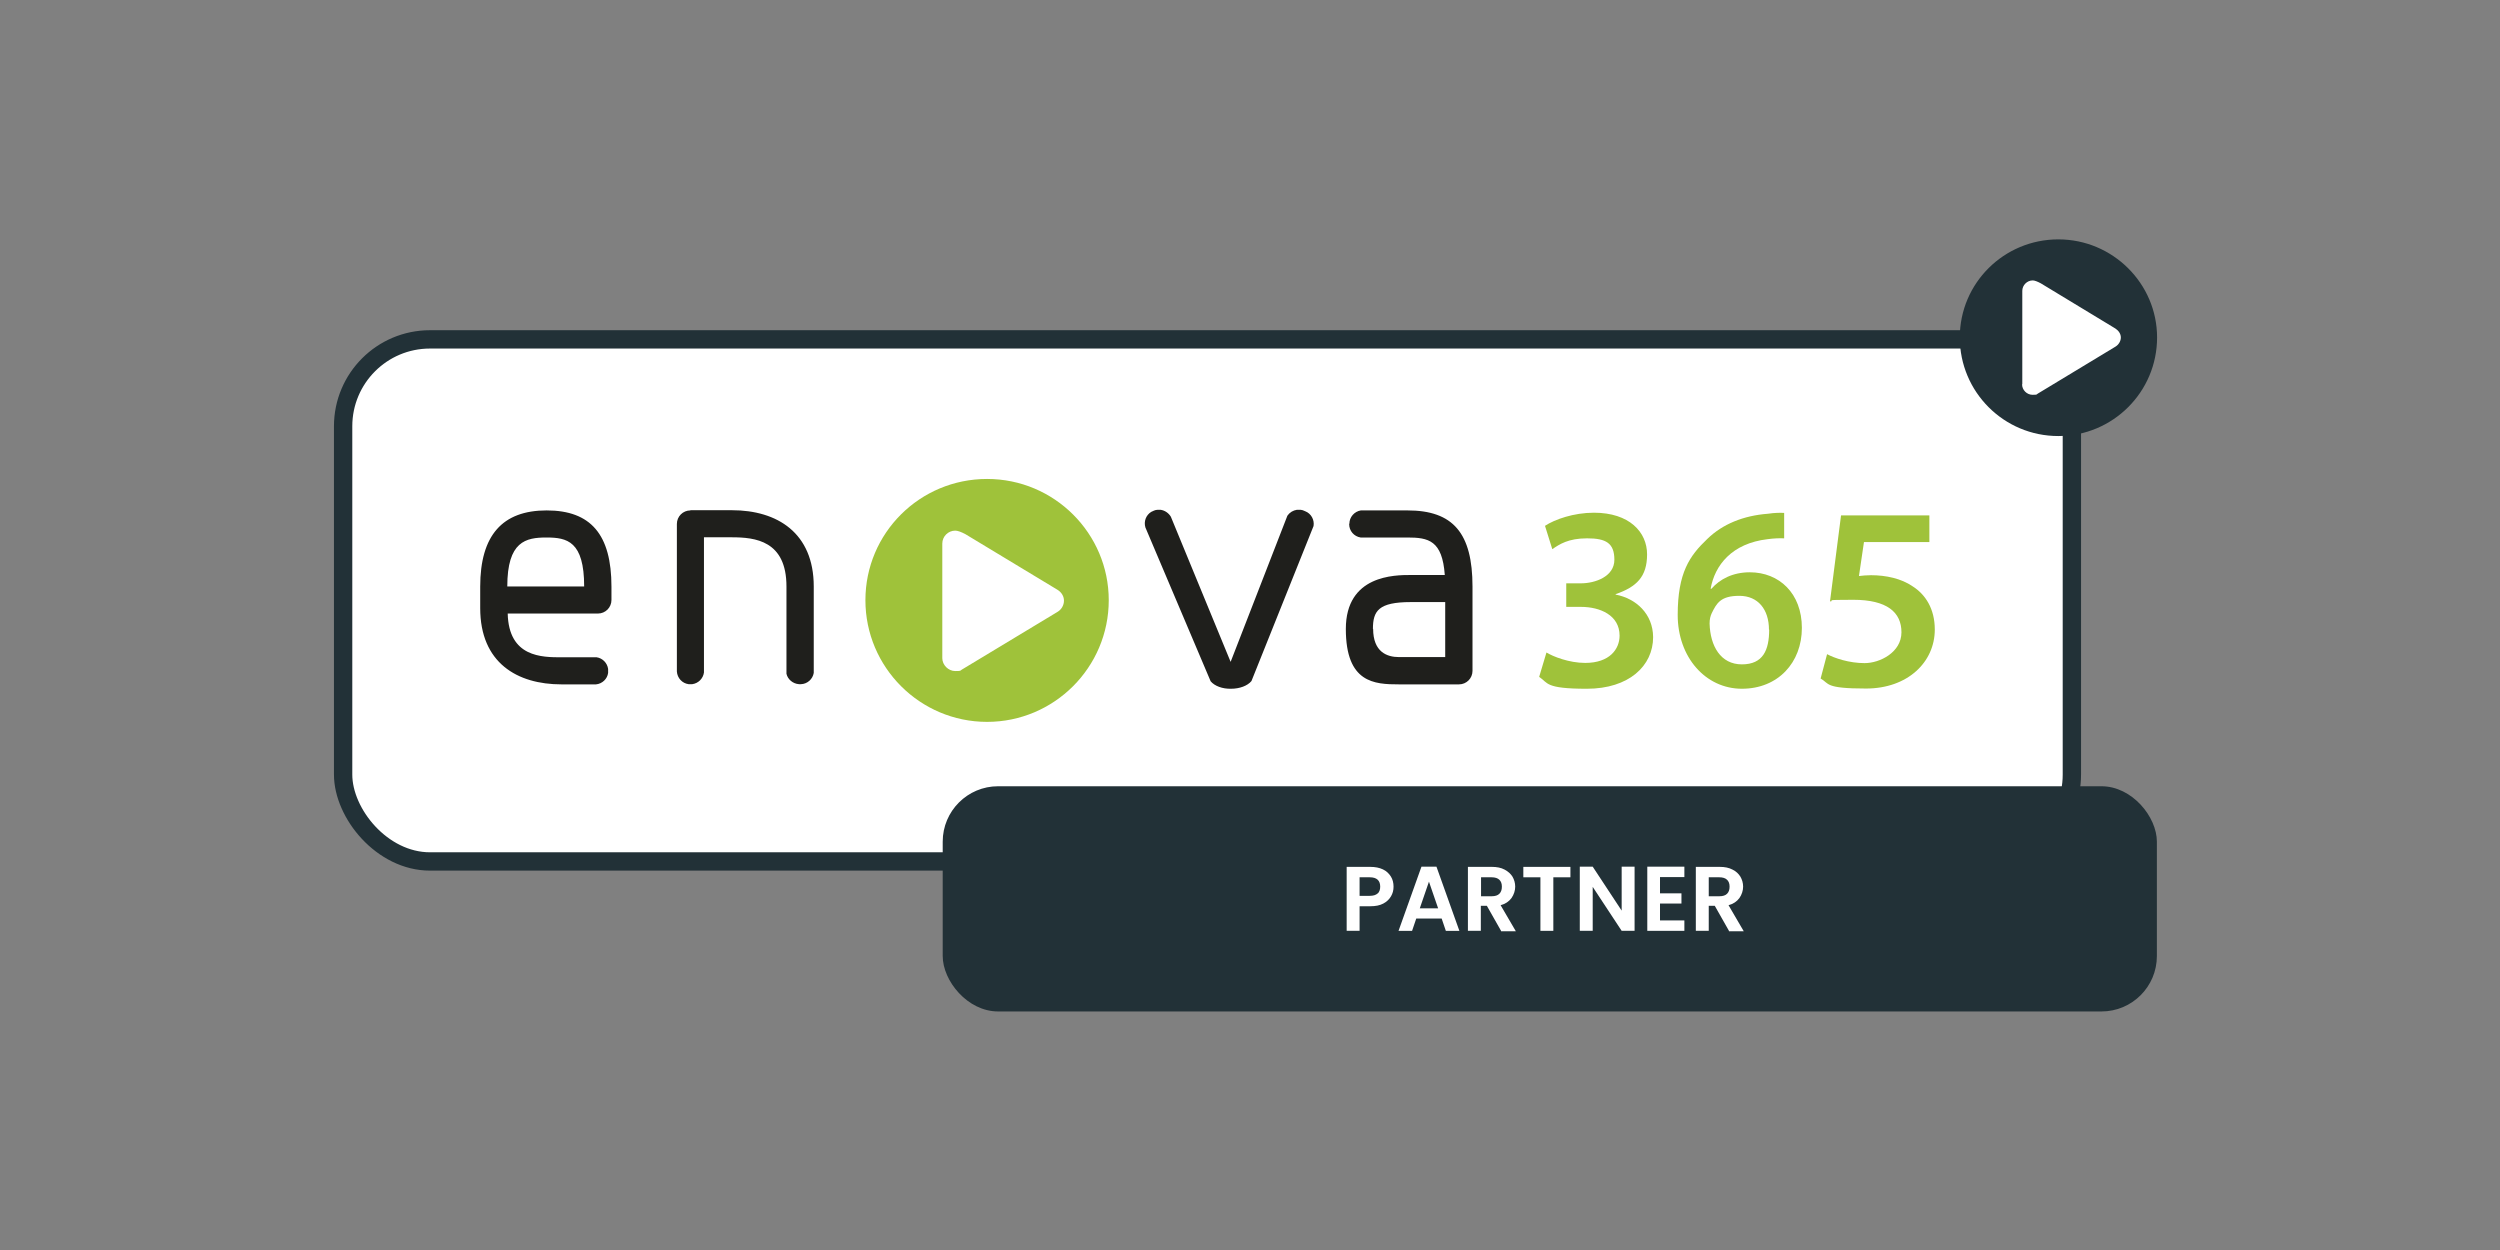 <?xml version="1.0" encoding="UTF-8"?>
<svg id="Layer_1" xmlns="http://www.w3.org/2000/svg" version="1.1" viewBox="0 0 1200 600">
  <rect x="0" y="0" width="1200" height="600" fill="#808080" stroke="none"/>
  <!-- Generator: Adobe Illustrator 29.3.1, SVG Export Plug-In . SVG Version: 2.1.0 Build 151)  -->
  <defs>
    <style>
      .st0 {
        fill: #1f1f1c;
      }

      .st0, .st1, .st2 {
        fill-rule: evenodd;
      }

      .st3 {
        isolation: isolate;
      }

      .st4, .st1 {
        fill: #223137;
      }

      .st5, .st6 {
        fill: #fff;
      }

      .st6 {
        stroke: #223137;
        stroke-miterlimit: 10;
        stroke-width: 8.8px;
      }

      .st7, .st2 {
        fill: #9fc23a;
      }
    </style>
  </defs>
  <rect class="st6" x="164.7" y="162.9" width="829.8" height="250.6" rx="41.7" ry="41.7"/>
  <g>
    <path class="st2" d="M452.3,315.9h0c0,3.3,2.9,6.2,6.2,6.2s2.2-.2,3.2-.7l45.9-27.7c1.9-1.1,3.1-3.2,3.1-5.4s-1.3-4.1-3.1-5.2l-44.2-26.7c-2.1-1.1-3.7-1.7-4.9-1.7-3.4,0-6.2,2.8-6.2,6.2v55.2-.2ZM532.2,288.1c0,32.2-26.2,58.4-58.4,58.4s-58.4-26.2-58.4-58.4,26.1-58.2,58.4-58.2,58.4,26.2,58.4,58.2Z"/>
    <path class="st0" d="M659,301.9h0c0-8.7,2.7-12.9,18.2-12.9h16.5v26.4h-22.2c-5.7,0-12.4-2.4-12.4-13.6M262.3,258h0c9.9,0,18.1,1.8,18.1,23.5h-36.9c0-21.7,8.9-23.5,18.8-23.5ZM230.5,281.6h0v10.3c0,26.3,17.8,36.6,39,36.6h16.6c3-.3,5.4-2.6,5.8-5.5v-1.9c-.4-2.9-2.7-5.2-5.5-5.6h-16.8c-9.5,0-25.4,0-25.9-21h43.3c3.6,0,6.5-2.9,6.5-6.5v-6.4c0-25-9.9-36.6-31.1-36.6s-31.9,11.9-31.9,36.6ZM331.4,245h0c-3.6,0-6.5,2.9-6.5,6.5v70.8c.2,3.2,2.6,5.7,5.6,6.1h1.8c2.9-.4,5.2-2.7,5.6-5.6v-64.9h13.3c11.3,0,26.3,1.6,26.3,23.6v41.9c.6,2.7,3.1,4.8,6,5h1c3-.1,5.6-2.4,6.1-5.4v-41.5c0-25.7-17.5-36.6-39.3-36.6h-19.9ZM618,247.4h0l-27.3,70.3-28.7-69.7c-1.1-1.8-2.9-3-4.9-3.3h-1.5c-.6,0-1.2.2-1.7.4l-1.3.6c-2.5,1.5-3.7,4.6-2.8,7.5l31.3,73.8c1.9,2.3,5.7,3.7,9.8,3.6,4.1,0,7.9-1.4,9.8-3.7l29.8-74.4c.5-2.9-1.1-6-4-7.1l-1.2-.5c-.3,0-.7-.2-1-.2h-1.8c-1.8.3-3.4,1.2-4.4,2.7h0ZM647.6,251.4v.2c0,3.2,2.3,5.9,5.5,6.4h22.4c10.2,0,16.8,1.4,18,18h-16.3c-7.7,0-31.2,0-31.2,25.9s13.7,26.6,25.5,26.6h28.8c3.6,0,6.5-2.9,6.5-6.5v-40.4c0-25.7-9.3-36.6-31.2-36.6h-22.4c-3.1.5-5.5,3.2-5.5,6.4h0Z"/>
    <path class="st7" d="M742.3,313.2c3.1,1.9,10.8,5,18.6,5,11.8,0,16.5-6.7,16.5-13.1,0-9.7-9.2-13.8-18.6-13.8h-7v-11.3h7c7,0,16.1-3.3,16.1-11.3s-4-10.3-13.1-10.3-13.3,2.9-16.7,5.2l-3.5-11.2c4.7-3.1,13.8-6.3,23.5-6.3,17,0,25.5,9.3,25.5,20s-5,15.6-15.1,19.1v.2c9.9,1.9,17.9,9.3,18,20.4,0,13.8-11.6,24.8-31.8,24.8s-18.5-2.8-22.9-5.7l3.5-11.7h0Z"/>
    <path class="st7" d="M856.3,258.4h0c-2.3-.1-4.8,0-7.8.4-17.2,2-25.4,12.5-27.4,23.8h.4c4-4.6,10.2-7.9,18.4-7.9,14.1,0,25,10.1,25,26.7s-11.4,29.2-28.8,29.2-30.8-15.1-30.8-35.4,5.7-28.4,14.2-36.5c7.4-7.2,17.4-11.2,29.1-12.1,3.4-.5,5.9-.5,7.8-.4v12.2h-.1ZM849.1,302.2c0-9.6-5.2-16.2-14.2-16.2s-10.9,3.5-13.3,8.4c-.6,1.3-1,2.8-1,4.9.3,10.8,5.3,19.6,15.5,19.6s13.1-6.9,13.1-16.7h0Z"/>
    <path class="st7" d="M926.1,260.2h-31.4l-2.4,16.3c1.8-.2,3.4-.4,5.8-.4,7.2,0,14.5,1.6,19.9,5.3,6.2,3.9,10.7,10.8,10.7,20.8,0,15.6-13,28.3-33,28.3s-17.5-2.4-21.8-4.8l3.1-11.7c3.5,1.9,10.6,4.3,18,4.3s17.7-5.2,17.7-14.8-6.9-15.6-23.1-15.6-8,.4-11.2.8l5.3-41.3h42.4v12.8h0Z"/>
  </g>
  <rect class="st4" x="452.5" y="377.4" width="582.8" height="108.1" rx="26.6" ry="26.6"/>
  <g>
    <circle class="st5" cx="988.1" cy="162.1" r="39.4"/>
    <path class="st1" d="M970.6,184.5h0c0,2.7,2.3,5,5,5s1.8-.2,2.6-.6l37.2-22.5c1.5-.9,2.6-2.6,2.6-4.4s-1.1-3.3-2.6-4.3l-35.8-21.7c-1.7-.9-3-1.4-3.9-1.4-2.7,0-5,2.3-5,5v44.8h0ZM1035.4,162c0,26.1-21.2,47.3-47.4,47.3s-47.3-21.2-47.3-47.3,21.2-47.1,47.3-47.1,47.4,21.2,47.4,47.1Z"/>
  </g>
  <g class="st3">
    <g class="st3">
      <path class="st5" d="M667.7,430.2c-.8,1.4-2,2.6-3.7,3.5s-3.7,1.3-6.3,1.3h-5.1v11.8h-6.2v-30.7h11.3c2.4,0,4.4.4,6.1,1.2,1.7.8,2.9,2,3.8,3.4s1.3,3.1,1.3,4.9-.4,3.2-1.2,4.6ZM661.3,428.9c.8-.8,1.2-1.9,1.2-3.3,0-3-1.7-4.5-5-4.5h-4.9v8.9h4.9c1.7,0,3-.4,3.8-1.2Z"/>
      <path class="st5" d="M692,440.9h-12.2l-2,5.9h-6.5l11-30.8h7.2l11,30.8h-6.5l-2-5.9ZM690.3,436l-4.4-12.8-4.4,12.8h8.9Z"/>
      <path class="st5" d="M720.5,446.8l-6.8-12h-2.9v12h-6.2v-30.7h11.5c2.4,0,4.4.4,6.1,1.3s2.9,2,3.8,3.4c.8,1.4,1.3,3,1.3,4.8s-.6,3.8-1.8,5.5c-1.2,1.6-2.9,2.8-5.2,3.4l7.3,12.5h-7.1ZM710.9,430.2h5.1c1.7,0,2.9-.4,3.7-1.2s1.2-1.9,1.2-3.4-.4-2.5-1.2-3.3c-.8-.8-2.1-1.2-3.7-1.2h-5.1v9Z"/>
      <path class="st5" d="M753.8,416.1v5h-8.2v25.7h-6.2v-25.7h-8.2v-5h22.5Z"/>
      <path class="st5" d="M784.6,446.8h-6.2l-13.9-21.1v21.1h-6.2v-30.8h6.2l13.9,21.1v-21.1h6.2v30.8Z"/>
      <path class="st5" d="M796.8,421.1v7.7h10.3v4.9h-10.3v8.1h11.7v5h-17.8v-30.8h17.8v5h-11.7Z"/>
      <path class="st5" d="M829.9,446.8l-6.8-12h-2.9v12h-6.2v-30.7h11.5c2.4,0,4.4.4,6.1,1.3,1.7.8,2.9,2,3.8,3.4.8,1.4,1.3,3,1.3,4.8s-.6,3.8-1.8,5.5c-1.2,1.6-2.9,2.8-5.2,3.4l7.3,12.5h-7.1ZM820.2,430.2h5.1c1.7,0,2.9-.4,3.7-1.2.8-.8,1.2-1.9,1.2-3.4s-.4-2.5-1.2-3.3c-.8-.8-2.1-1.2-3.7-1.2h-5.1v9Z"/>
    </g>
  </g>
</svg>